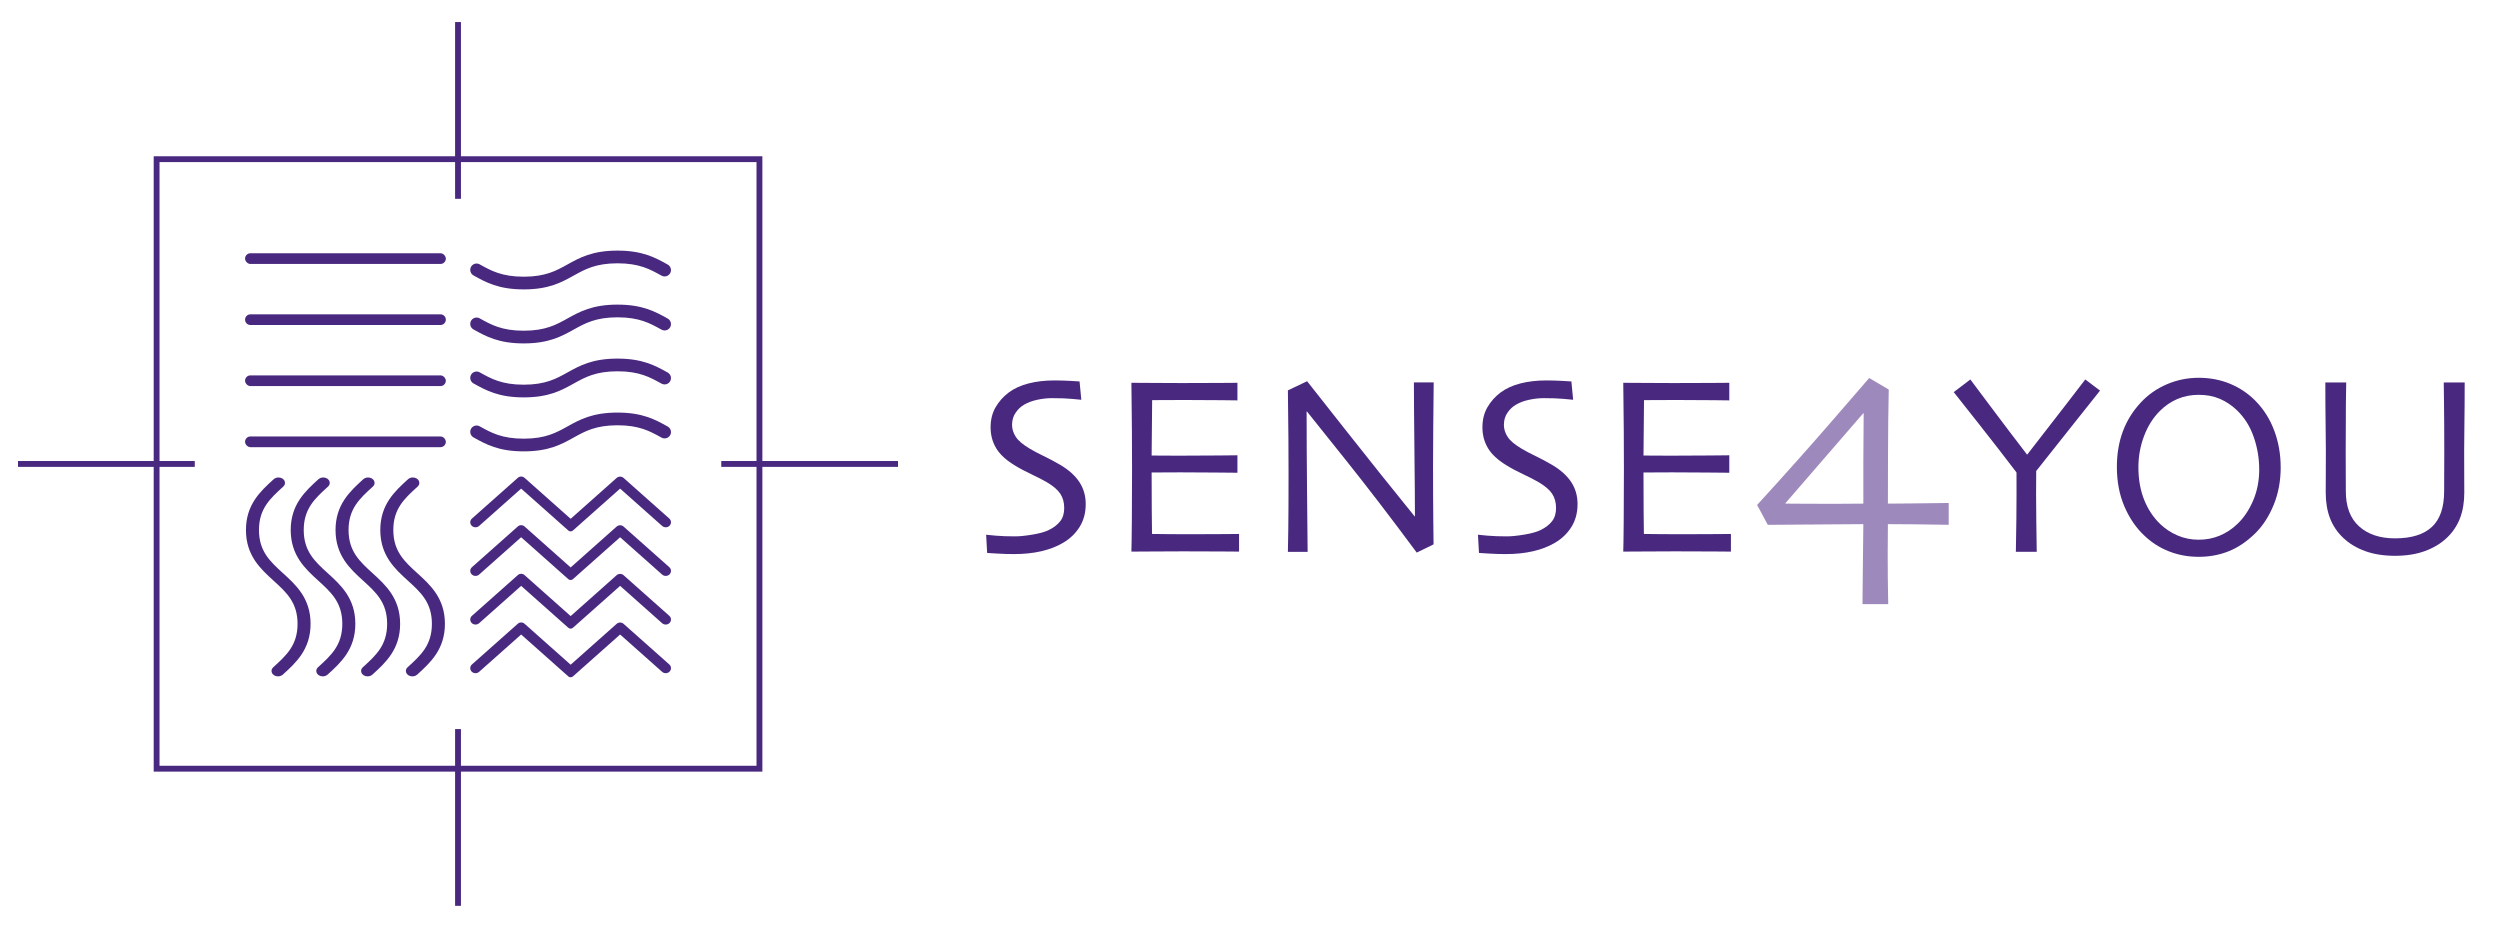 <svg xmlns="http://www.w3.org/2000/svg" id="Laag_1" data-name="Laag 1" viewBox="0 0 767.44 284.91"><defs><style>      .cls-1 {        fill: #492980;      }      .cls-1, .cls-2 {        stroke-width: 0px;      }      .cls-2 {        fill: #9e89bd;      }    </style></defs><path class="cls-1" d="m234.03,236.87H47.18V47.97h186.85v188.9Zm-185.05-1.8h183.25V49.76H48.97v185.31Z"></path><rect class="cls-1" x="139.7" y="6.77" width="1.8" height="54.26"></rect><rect class="cls-1" x="139.7" y="223.81" width="1.8" height="54.26"></rect><rect class="cls-1" x="221.41" y="141.52" width="54.26" height="1.8"></rect><rect class="cls-1" x="5.53" y="141.52" width="54.26" height="1.8"></rect><g><path class="cls-1" d="m333.29,154.76c0,2.67-.63,5-1.89,7.01-1.26,2.01-2.95,3.63-5.08,4.87-1.94,1.14-4.17,2-6.69,2.58-2.51.58-5.3.87-8.36.87-1.66,0-3.38-.05-5.15-.16s-2.81-.17-3.09-.19l-.31-5.59c.36.05,1.37.15,3.03.29,1.66.14,3.61.21,5.87.21,1.37,0,3.15-.18,5.32-.54,2.18-.36,3.85-.83,5.01-1.4,1.53-.75,2.7-1.66,3.52-2.72.82-1.06,1.22-2.41,1.22-4.04,0-1.73-.41-3.2-1.22-4.41s-2.17-2.36-4.06-3.48c-1.22-.72-2.8-1.54-4.74-2.45-1.94-.91-3.69-1.84-5.24-2.8-2.64-1.61-4.53-3.36-5.65-5.26-1.13-1.9-1.69-4.02-1.69-6.35s.51-4.45,1.54-6.2c1.02-1.75,2.35-3.24,3.99-4.49,1.66-1.24,3.69-2.18,6.09-2.8,2.4-.62,5.06-.93,7.99-.93,1.61,0,3.23.05,4.88.14,1.65.09,2.59.15,2.82.17l.54,5.63c-.23-.03-1.18-.12-2.84-.27-1.66-.16-3.7-.23-6.14-.23-1.45,0-2.95.16-4.49.49-1.54.32-2.89.82-4.06,1.5-1.04.6-1.92,1.42-2.64,2.49-.73,1.06-1.09,2.3-1.09,3.73,0,1.27.38,2.49,1.15,3.67.76,1.18,2.19,2.39,4.29,3.63,1.06.65,2.47,1.39,4.21,2.23,1.75.84,3.46,1.75,5.15,2.74,2.59,1.53,4.54,3.28,5.85,5.26,1.31,1.98,1.96,4.24,1.96,6.78Z"></path><path class="cls-1" d="m380.36,169.33c-.23,0-1.96-.01-5.17-.04-3.21-.03-7.19-.04-11.92-.04-3.29,0-6.3.01-9.03.04-2.73.03-5.04.04-6.93.04.05-1.5.1-4.75.14-9.75.04-5,.06-10.16.06-15.5,0-2.93-.01-6.8-.04-11.61-.03-4.82-.08-9.8-.16-14.96,1.84,0,4.14.01,6.89.04,2.76.03,5.6.04,8.53.04,4.95,0,8.97-.01,12.08-.04,3.11-.03,4.79-.04,5.05-.04v5.4c-.26,0-1.88-.02-4.87-.06-2.99-.04-6.71-.06-11.17-.06-1.94,0-3.85,0-5.71.02-1.86.01-3.34.02-4.43.02,0,2.93-.03,5.85-.08,8.76-.05,2.91-.08,5.67-.08,8.25,1.17,0,2.54,0,4.14.02,1.59.01,3.01.02,4.25.02,4.56,0,8.63-.02,12.22-.06,3.59-.04,5.5-.06,5.73-.06v5.36c-.21,0-2.34-.02-6.41-.06-4.07-.04-7.78-.06-11.15-.06-1.24,0-2.73,0-4.45.02-1.72.01-3.17.02-4.33.02,0,4.89.01,8.78.04,11.65.03,2.87.05,5.28.08,7.22,1.53.03,3.38.05,5.55.06,2.18.01,4.52.02,7.03.02,3.86,0,7.1-.01,9.73-.04,2.63-.03,4.1-.04,4.41-.04v5.4Z"></path><path class="cls-1" d="m440.11,117.4c-.05,4.07-.1,8.71-.14,13.94-.04,5.23-.06,9-.06,11.3,0,7.35.03,13.2.08,17.54.05,4.34.08,6.65.08,6.93l-5.17,2.52c-7.82-10.56-15.13-20.1-21.93-28.6-6.8-8.51-10.73-13.42-11.79-14.74l-.08.04c0,6.94.04,15.46.14,25.57.09,10.11.15,15.94.17,17.5h-6.06c.03-.65.06-2.95.12-6.91.05-3.96.08-9.48.08-16.55,0-2.82-.01-6.57-.04-11.25-.03-4.67-.08-9.63-.16-14.86l5.9-2.8c.47.6,4.43,5.63,11.91,15.1,7.47,9.47,14.51,18.27,21.11,26.4l.08-.04c0-3.99-.05-10.69-.16-20.13-.1-9.43-.16-16.43-.16-20.98h6.06Z"></path><path class="cls-1" d="m484.27,154.76c0,2.67-.63,5-1.89,7.01-1.26,2.01-2.95,3.63-5.08,4.87-1.94,1.14-4.17,2-6.69,2.58-2.51.58-5.3.87-8.36.87-1.66,0-3.38-.05-5.15-.16s-2.81-.17-3.09-.19l-.31-5.59c.36.05,1.37.15,3.03.29,1.66.14,3.61.21,5.87.21,1.37,0,3.15-.18,5.32-.54,2.18-.36,3.85-.83,5.01-1.4,1.53-.75,2.7-1.66,3.52-2.72.82-1.06,1.22-2.41,1.22-4.04,0-1.73-.41-3.2-1.22-4.41s-2.17-2.36-4.06-3.48c-1.22-.72-2.8-1.54-4.74-2.45-1.94-.91-3.69-1.84-5.24-2.8-2.64-1.61-4.53-3.36-5.65-5.26-1.13-1.9-1.69-4.02-1.69-6.35s.51-4.45,1.54-6.2c1.02-1.75,2.35-3.24,3.99-4.49,1.66-1.24,3.69-2.18,6.09-2.8,2.4-.62,5.06-.93,7.99-.93,1.61,0,3.23.05,4.88.14,1.65.09,2.59.15,2.82.17l.54,5.63c-.23-.03-1.18-.12-2.84-.27-1.66-.16-3.7-.23-6.14-.23-1.45,0-2.95.16-4.49.49-1.54.32-2.89.82-4.06,1.5-1.04.6-1.92,1.42-2.64,2.49-.73,1.06-1.09,2.3-1.09,3.73,0,1.27.38,2.49,1.15,3.67.76,1.18,2.19,2.39,4.29,3.63,1.06.65,2.47,1.39,4.21,2.23,1.75.84,3.46,1.75,5.15,2.74,2.59,1.53,4.54,3.28,5.85,5.26,1.31,1.98,1.96,4.24,1.96,6.78Z"></path><path class="cls-1" d="m531.35,169.33c-.23,0-1.96-.01-5.17-.04-3.21-.03-7.19-.04-11.92-.04-3.29,0-6.3.01-9.03.04-2.73.03-5.04.04-6.93.04.05-1.5.1-4.75.14-9.75.04-5,.06-10.16.06-15.5,0-2.93-.01-6.8-.04-11.61-.03-4.82-.08-9.8-.16-14.96,1.84,0,4.14.01,6.89.04,2.76.03,5.6.04,8.53.04,4.95,0,8.97-.01,12.08-.04,3.11-.03,4.79-.04,5.05-.04v5.4c-.26,0-1.88-.02-4.87-.06-2.99-.04-6.71-.06-11.17-.06-1.94,0-3.85,0-5.71.02-1.86.01-3.34.02-4.43.02,0,2.93-.03,5.85-.08,8.76-.05,2.91-.08,5.67-.08,8.25,1.17,0,2.54,0,4.14.02,1.59.01,3.01.02,4.25.02,4.56,0,8.63-.02,12.22-.06,3.59-.04,5.5-.06,5.73-.06v5.36c-.21,0-2.34-.02-6.41-.06-4.07-.04-7.78-.06-11.15-.06-1.24,0-2.73,0-4.45.02-1.72.01-3.17.02-4.33.02,0,4.89.01,8.78.04,11.65.03,2.87.05,5.28.08,7.22,1.53.03,3.38.05,5.55.06,2.18.01,4.52.02,7.03.02,3.86,0,7.1-.01,9.73-.04,2.63-.03,4.1-.04,4.41-.04v5.4Z"></path><path class="cls-2" d="m598.21,161.1c-4.1-.07-7.63-.12-10.59-.15-2.96-.03-5.65-.05-8.08-.05-.07,6.67-.08,12.15-.03,16.46.05,4.31.09,7.01.13,8.1h-7.9c0-1.09.03-3.95.08-8.56.05-4.61.11-9.95.18-16l-29.33.21-3.28-6.1c8.72-9.54,16.44-18.2,23.18-26,6.73-7.79,10.48-12.12,11.23-12.97l6,3.54c-.14,5.85-.21,13.01-.23,21.48-.02,8.48-.03,12.99-.03,13.54,1.67,0,3.85-.02,6.51-.05,2.67-.03,6.72-.08,12.15-.15v6.72Zm-26.1-34.25l-.1-.03-23.95,27.67.11.1c.38,0,1.44,0,3.2.03,1.76.02,4.38.03,7.87.03h5.38c2.26,0,4.72-.02,7.38-.05v-13.1c0-3.91.03-8.79.1-14.64Z"></path><path class="cls-1" d="m644.65,119.92c-.21.26-2.77,3.48-7.69,9.67-4.92,6.19-8.88,11.19-11.89,14.99-.05,4.69-.05,9.61.02,14.76.06,5.15.11,8.51.14,10.06h-6.41c.05-1.55.1-4.95.16-10.2.05-5.24.06-9.96.04-14.16-3.16-4.17-7.07-9.21-11.73-15.13-4.66-5.92-7.17-9.1-7.54-9.54l5.1-3.88c.34.44,2.37,3.16,6.11,8.16,3.74,5,7.5,9.96,11.28,14.88h.08c3.66-4.69,7.48-9.63,11.49-14.82,4-5.19,6.11-7.93,6.32-8.22l4.53,3.42Z"></path><path class="cls-1" d="m700.12,143.42c0,4.19-.72,8.05-2.15,11.56-1.44,3.51-3.31,6.4-5.61,8.68-2.56,2.54-5.28,4.38-8.15,5.54s-5.95,1.73-9.24,1.73-6.24-.55-9.08-1.65c-2.85-1.1-5.41-2.74-7.68-4.91-2.51-2.36-4.54-5.33-6.07-8.91-1.54-3.59-2.31-7.62-2.31-12.1,0-3.99.61-7.62,1.82-10.9,1.22-3.28,3.04-6.22,5.47-8.84,2.25-2.43,4.93-4.32,8.03-5.65,3.11-1.33,6.38-2,9.82-2s6.73.63,9.7,1.88c2.98,1.26,5.55,3,7.72,5.22,2.54,2.59,4.46,5.64,5.76,9.15,1.31,3.51,1.96,7.24,1.96,11.21Zm-6.6.62c0-3.37-.56-6.67-1.69-9.92-1.13-3.25-2.85-5.98-5.15-8.18-1.56-1.5-3.3-2.67-5.23-3.5-1.93-.83-4.09-1.24-6.47-1.24s-4.5.42-6.51,1.26c-2.01.84-3.83,2.08-5.46,3.71-2.07,2.07-3.69,4.64-4.84,7.69-1.15,3.06-1.73,6.24-1.73,9.56,0,3.73.59,7.07,1.77,10.02,1.18,2.95,2.84,5.45,5,7.5,1.48,1.42,3.23,2.57,5.25,3.44,2.02.87,4.19,1.3,6.49,1.3s4.47-.42,6.47-1.26c2.01-.84,3.83-2.05,5.46-3.63,1.94-1.86,3.54-4.24,4.78-7.13,1.24-2.89,1.87-6.09,1.87-9.61Z"></path><path class="cls-1" d="m756.6,117.4c0,4.97-.03,9.08-.08,12.33-.05,3.25-.08,6.08-.08,8.49,0,2.95,0,5.47.02,7.56.01,2.08.02,3.89.02,5.42,0,3-.45,5.65-1.34,7.94-.89,2.29-2.25,4.29-4.06,6-1.81,1.71-4.04,3.05-6.68,4.02-2.64.97-5.7,1.46-9.17,1.46s-6.53-.48-9.17-1.44c-2.64-.96-4.88-2.3-6.72-4.04-1.81-1.71-3.17-3.71-4.06-6-.89-2.29-1.34-4.94-1.34-7.94,0-1.53,0-3.33.02-5.42.01-2.08.02-4.6.02-7.56,0-2.41-.03-5.24-.08-8.49-.05-3.25-.08-7.36-.08-12.33h6.41c-.03.65-.06,2.86-.1,6.62-.04,3.77-.06,8.72-.06,14.86,0,1.86,0,3.79.02,5.79.01,1.99.02,4.04.02,6.14,0,4.74,1.36,8.33,4.08,10.78s6.4,3.67,11.03,3.67c5.02,0,8.79-1.17,11.3-3.5,2.51-2.33,3.77-5.98,3.77-10.95,0-2.1,0-4.14.02-6.14.01-1.99.02-3.92.02-5.79,0-6.14-.03-11.16-.08-15.07-.05-3.91-.08-6.05-.08-6.41h6.41Z"></path></g><g><g><path class="cls-1" d="m95.34,191.5c0-7.85-4.49-11.93-8.45-15.53-3.97-3.61-7.39-6.72-7.39-13.27s3.43-9.66,7.39-13.27l.07-.06c.5-.46.66-1.05.43-1.64-.27-.71-1.02-1.16-1.9-1.16h0c-.55,0-1.09.2-1.47.54l-.07.06c-3.96,3.6-8.45,7.68-8.45,15.53s4.49,11.93,8.45,15.53c3.97,3.61,7.39,6.72,7.39,13.27s-3.43,9.67-7.39,13.27l-.07.06c-.5.46-.66,1.05-.43,1.64.27.71,1.02,1.16,1.9,1.16.56,0,1.09-.2,1.47-.54l.07-.06c3.96-3.6,8.45-7.68,8.45-15.53Z"></path><g><path class="cls-1" d="m136.58,191.5c0-7.85-4.49-11.93-8.45-15.53-3.97-3.61-7.39-6.72-7.39-13.27s3.43-9.66,7.39-13.27l.07-.06c.5-.46.66-1.05.43-1.64-.27-.71-1.02-1.16-1.9-1.16h0c-.56,0-1.09.2-1.47.54l-.07.06c-3.96,3.6-8.45,7.68-8.45,15.53s4.49,11.93,8.45,15.53c3.97,3.61,7.39,6.72,7.39,13.27s-3.43,9.67-7.39,13.27l-.07.06c-.5.46-.66,1.05-.43,1.64.27.71,1.02,1.16,1.9,1.16.56,0,1.09-.2,1.47-.54l.07-.06c3.96-3.6,8.45-7.68,8.45-15.53Z"></path><polygon class="cls-1" points="124.84 146.9 124.84 146.9 124.84 146.9 124.84 146.9"></polygon><polygon class="cls-1" points="124.77 204.56 124.77 204.56 124.77 204.56 124.77 204.56"></polygon></g><path class="cls-1" d="m109.08,191.5c0-7.85-4.49-11.93-8.45-15.53-3.97-3.61-7.39-6.72-7.39-13.27s3.43-9.66,7.39-13.27l.07-.06c.5-.46.66-1.05.43-1.64-.27-.71-1.02-1.16-1.9-1.16-.56,0-1.09.2-1.47.54l-.07.06c-3.96,3.6-8.45,7.68-8.45,15.53s4.49,11.93,8.45,15.53c3.97,3.61,7.39,6.72,7.39,13.27s-3.43,9.67-7.39,13.27l-.07.06c-.5.46-.66,1.05-.43,1.64.27.71,1.02,1.16,1.9,1.16.56,0,1.09-.2,1.47-.54l.07-.06c3.96-3.6,8.45-7.68,8.45-15.53Z"></path><path class="cls-1" d="m122.83,191.5c0-7.85-4.49-11.93-8.44-15.53-3.97-3.61-7.39-6.72-7.39-13.27s3.43-9.67,7.39-13.27l.07-.06c.5-.46.66-1.05.43-1.64-.27-.71-1.02-1.16-1.9-1.16h0c-.55,0-1.09.2-1.47.54l-.07.06c-3.96,3.6-8.45,7.68-8.45,15.53s4.49,11.93,8.45,15.53c3.97,3.61,7.39,6.72,7.39,13.27s-3.43,9.67-7.39,13.27l-.07.06c-.5.46-.66,1.06-.44,1.64.27.71,1.02,1.16,1.9,1.16.56,0,1.09-.2,1.47-.54l.07-.06c3.96-3.6,8.45-7.68,8.45-15.53Z"></path></g><g><path class="cls-1" d="m191.43,191.51l14.03,12.46c.66.58.69,1.56.09,2.19h0c-.61.63-1.63.66-2.29.08l-12.9-11.46-14.49,12.87c-.4.35-1.01.35-1.4,0l-14.49-12.87-12.9,11.46c-.66.58-1.68.55-2.29-.08h0c-.61-.63-.57-1.61.09-2.19l14.09-12.51c.57-.51,1.46-.51,2.04,0l14.17,12.59,14.11-12.54c.61-.54,1.55-.54,2.15,0Z"></path><path class="cls-1" d="m191.43,176.58l14.03,12.46c.66.58.69,1.56.09,2.19h0c-.61.63-1.63.66-2.29.08l-12.9-11.46-14.49,12.87c-.4.35-1.01.35-1.4,0l-14.49-12.87-12.9,11.46c-.66.58-1.68.55-2.29-.08h0c-.61-.63-.57-1.61.09-2.19l14.09-12.51c.57-.51,1.46-.51,2.04,0l14.17,12.59,14.11-12.54c.61-.54,1.55-.54,2.15,0Z"></path><path class="cls-1" d="m191.43,161.65l14.03,12.46c.66.58.69,1.56.09,2.19h0c-.61.63-1.63.66-2.29.08l-12.9-11.46-14.49,12.87c-.4.35-1.01.35-1.4,0l-14.49-12.87-12.9,11.46c-.66.58-1.68.55-2.29-.08h0c-.61-.63-.57-1.61.09-2.19l14.09-12.51c.57-.51,1.46-.51,2.04,0l14.17,12.59,14.11-12.54c.61-.54,1.55-.54,2.15,0Z"></path><path class="cls-1" d="m191.43,146.72l14.03,12.46c.66.58.69,1.56.09,2.19h0c-.61.63-1.63.66-2.29.08l-12.9-11.46-14.49,12.87c-.4.35-1.01.35-1.4,0l-14.49-12.87-12.9,11.46c-.66.58-1.68.55-2.29-.08h0c-.61-.63-.57-1.61.09-2.19l14.09-12.51c.57-.51,1.46-.51,2.04,0l14.17,12.59,14.11-12.54c.61-.54,1.55-.54,2.15,0Z"></path></g><g><path class="cls-1" d="m205.98,82.91h0c0,1.49-1.6,2.43-2.9,1.71-.02-.01-.04-.02-.06-.03-3.48-1.93-6.76-3.76-13.45-3.76s-9.98,1.83-13.45,3.76c-3.76,2.09-7.64,4.25-15.35,4.25s-11.59-2.16-15.35-4.25c-.02-.01-.04-.02-.06-.03-.62-.34-1.01-1-1.01-1.71h0c0-1.49,1.6-2.43,2.9-1.71.02.01.04.02.06.04,3.47,1.93,6.76,3.76,13.45,3.76s9.98-1.83,13.45-3.76c3.76-2.09,7.64-4.25,15.35-4.25s11.59,2.16,15.35,4.25c.02.01.04.02.06.03.62.34,1.01,1,1.01,1.71Z"></path><path class="cls-1" d="m205.98,132.63h0c0,1.49-1.6,2.43-2.9,1.71-.02-.01-.04-.02-.06-.03-3.48-1.93-6.76-3.76-13.45-3.76s-9.98,1.83-13.45,3.76c-3.76,2.09-7.64,4.25-15.35,4.25s-11.59-2.16-15.35-4.25c-.02-.01-.04-.02-.06-.03-.62-.34-1.01-1-1.01-1.71h0c0-1.49,1.6-2.43,2.9-1.71.02.01.04.02.06.04,3.47,1.93,6.76,3.76,13.45,3.76s9.98-1.83,13.45-3.76c3.76-2.09,7.64-4.25,15.35-4.25s11.59,2.16,15.35,4.25c.02.01.04.02.06.03.62.34,1.01,1,1.01,1.71Z"></path><path class="cls-1" d="m205.98,99.49h0c0,1.49-1.6,2.43-2.9,1.71-.02-.01-.04-.02-.06-.03-3.48-1.93-6.76-3.76-13.45-3.76s-9.98,1.83-13.45,3.76c-3.76,2.09-7.64,4.25-15.35,4.25s-11.59-2.16-15.35-4.25c-.02-.01-.04-.02-.06-.03-.62-.34-1.01-1-1.01-1.71h0c0-1.49,1.6-2.43,2.9-1.71.02.01.04.02.06.04,3.47,1.93,6.76,3.76,13.45,3.76s9.98-1.83,13.45-3.76c3.76-2.09,7.64-4.25,15.35-4.25s11.59,2.16,15.35,4.25c.02.01.04.02.06.03.62.34,1.01,1,1.01,1.71Z"></path><path class="cls-1" d="m205.98,116.06h0c0,1.49-1.6,2.43-2.9,1.71-.02-.01-.04-.02-.06-.03-3.48-1.93-6.76-3.76-13.45-3.76s-9.98,1.83-13.45,3.76c-3.76,2.09-7.64,4.25-15.35,4.25s-11.59-2.16-15.35-4.25c-.02-.01-.04-.02-.06-.03-.62-.34-1.01-1-1.01-1.71h0c0-1.49,1.6-2.43,2.9-1.71.02.01.04.02.06.04,3.47,1.93,6.76,3.76,13.45,3.76s9.98-1.83,13.45-3.76c3.76-2.09,7.64-4.25,15.35-4.25s11.59,2.16,15.35,4.25c.02.01.04.02.06.03.62.34,1.01,1,1.01,1.71Z"></path></g><g><rect class="cls-1" x="75.23" y="77.74" width="61.63" height="3.29" rx="1.64" ry="1.64"></rect><path class="cls-1" d="m135.22,99.77h-58.35c-.91,0-1.64-.74-1.64-1.64h0c0-.91.74-1.64,1.64-1.64h58.35c.91,0,1.64.74,1.64,1.64h0c0,.91-.74,1.64-1.64,1.64Z"></path><rect class="cls-1" x="75.23" y="115.23" width="61.63" height="3.29" rx="1.64" ry="1.64"></rect><rect class="cls-1" x="75.23" y="133.98" width="61.63" height="3.29" rx="1.64" ry="1.64"></rect></g></g></svg>